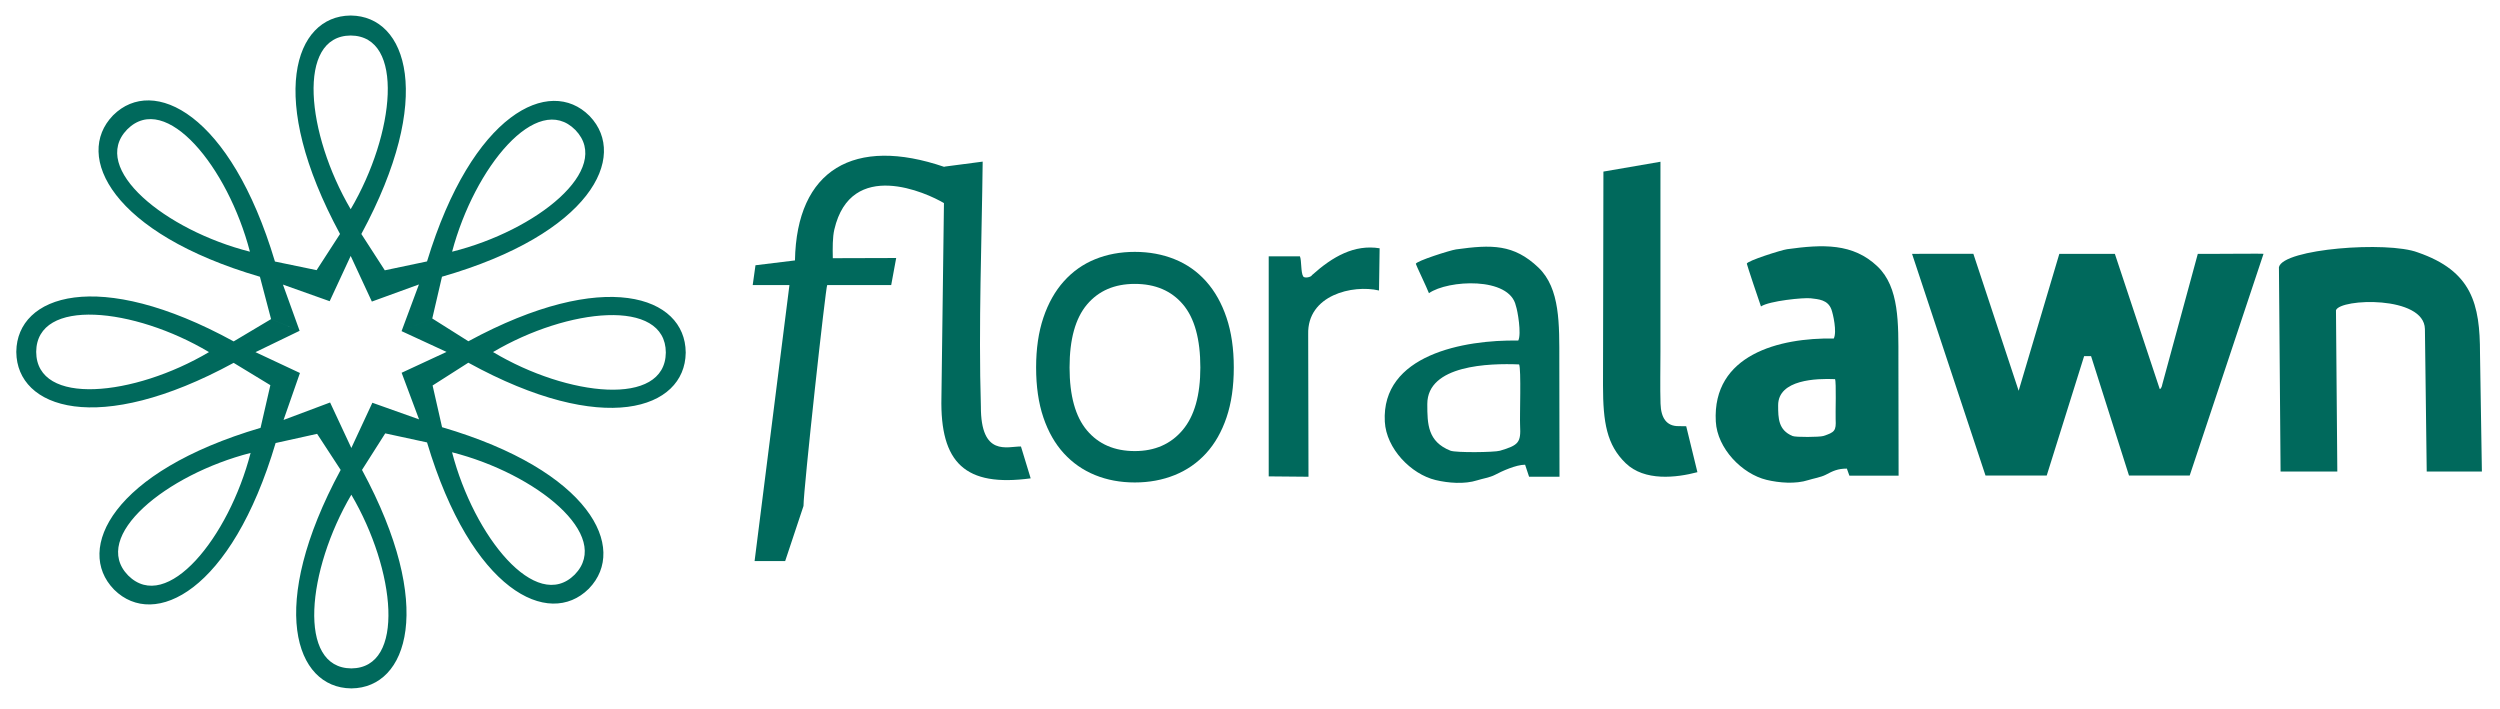 <?xml version="1.0" encoding="utf-8"?>
<!-- Generator: Adobe Illustrator 21.1.0, SVG Export Plug-In . SVG Version: 6.00 Build 0)  -->
<svg version="1.1" id="Layer_1" xmlns="http://www.w3.org/2000/svg" xmlns:xlink="http://www.w3.org/1999/xlink" x="0px" y="0px"
	 viewBox="0 0 968.062 274.5" style="enable-background:new 0 0 968.062 274.5;" xml:space="preserve">
<style type="text/css">
	.st0{fill:#00695C;}
</style>
<g>
	<path class="st0" d="M439.417,97.532c5.581,0,10.729,0.95,15.44,2.854c4.711,1.898,8.767,4.752,12.17,8.555
		c3.4,3.802,6.041,8.494,7.917,14.076c1.875,5.58,2.812,12.007,2.812,19.283c0,7.357-0.938,13.807-2.812,19.346
		c-1.876,5.539-4.517,10.169-7.917,13.889c-3.403,3.718-7.459,6.531-12.17,8.431c-4.711,1.902-9.859,2.854-15.44,2.854
		c-5.583,0-10.709-0.952-15.375-2.854c-4.668-1.9-8.702-4.713-12.104-8.431c-3.402-3.72-6.041-8.35-7.918-13.889
		c-1.876-5.539-2.812-11.988-2.812-19.346c0-7.276,0.936-13.704,2.812-19.283c1.877-5.582,4.516-10.273,7.918-14.076
		c3.401-3.803,7.436-6.657,12.104-8.555C428.708,98.481,433.834,97.532,439.417,97.532L439.417,97.532L439.417,97.532z
		 M439.417,109.933c-7.852,0-14.022,2.667-18.516,7.998c-4.492,5.334-6.739,13.457-6.739,24.37c0,10.912,2.247,19.035,6.739,24.367
		c4.493,5.333,10.664,8,18.516,8c7.762,0,13.937-2.707,18.514-8.123c4.581-5.417,6.871-13.496,6.871-24.244
		c0-10.997-2.247-19.139-6.739-24.43C453.569,112.579,447.356,109.933,439.417,109.933L439.417,109.933L439.417,109.933z"/>
	<path class="st0" d="M365.703,64.641C330.8,52.69,308.46,65.611,307.83,100.84l-15.29,1.872l-1.072,7.668h14.221l-13.494,106.88
		l11.843-0.006l7.096-21.324c-0.001-6.578,8.674-85.55,9.182-85.55h24.781l1.927-10.473l-24.541,0.072
		c-0.086-3.977-0.104-8.142,0.59-11.113c6.457-27.685,35.883-14.153,42.447-10.217l-0.976,75.269
		c-0.571,25.4,9.228,34.716,34.558,31.312l-3.763-12.336c-5.188-0.08-15.572,4.177-15.52-15.491
		c-0.949-31.151,0.358-64.781,0.696-94.819l-14.812,1.941V64.641L365.703,64.641L365.703,64.641z"/>
	<path class="st0" d="M603.875,184.607l-0.068-44.717c0-14.269,0.374-28.198-8.092-36.28c-9.531-9.103-18.105-8.949-31.887-7.037
		c-2.246,0.312-15.53,4.538-15.586,5.594c-0.016,0.292,4.369,9.428,5.083,11.365c7.348-5.16,31.218-6.487,33.66,4.889
		c0.656,1.748,2.233,10.885,0.927,13.45c-21.066-0.374-53.087,5.55-51.677,31.427c0.567,10.429,10.154,20.307,19.671,22.587
		c4.91,1.177,11.21,1.678,16.119,0.101c1.895-0.611,4.94-1.106,6.807-2.088c2.735-1.441,8.168-3.949,11.725-3.949l1.54,4.658
		L603.875,184.607L603.875,184.607L603.875,184.607z M552.686,156.458c0-15.167,24.044-15.829,35.554-15.347
		c0.856,1.767,0.198,20.121,0.378,23.635c0.34,6.597-0.5,7.624-7.791,9.786c-2.164,0.642-17.105,0.81-19.178-0.016
		C552.836,171.013,552.686,164.226,552.686,156.458L552.686,156.458L552.686,156.458z"/>
	<path class="st0" d="M620.723,149.236c0,14.436,1.481,23.023,8.741,30.087c7.331,7.134,19.653,5.672,27.816,3.518l-4.336-17.79
		l-3.079-0.045c-4.421,0-6.696-3.017-6.867-8.702c-0.2-6.561-0.032-13.43-0.032-20.025c0-13.457,0-26.911,0-40.367
		c0-6.759,0-13.517,0-20.276c0-3.402-0.028-9.605,0.009-13.004l-22.092,3.81L620.723,149.236L620.723,149.236L620.723,149.236z"/>
	<path class="st0" d="M534.227,96.141c-9.754-1.566-18.128,3.146-26.174,10.379c-0.356,0.848-2.906,1.294-3.401,0.552
		c-0.995-1.495-0.599-6.19-1.288-7.809l-12.087,0.002v85.201l15.403,0.142l-0.117-55.169c-0.423-15.195,17.258-19.327,27.424-16.953
		L534.227,96.141L534.227,96.141L534.227,96.141z"/>
	<path class="st0" d="M688.542,156.927c0-9.994,14.9-10.429,22.032-10.111c0.531,1.166,0.127,13.257,0.234,15.573
		c0.212,4.348-0.308,5.025-4.826,6.449c-1.342,0.422-10.601,0.534-11.888-0.011C688.635,166.519,688.542,162.047,688.542,156.927
		L688.542,156.927L688.542,156.927z M735.184,184.18l-0.072-44.717c0-14.269,0.378-28.198-8.09-36.279
		c-9.531-9.103-21.249-8.591-35.029-6.681c-2.246,0.312-15.527,4.535-15.584,5.595c-0.017,0.29,4.769,14.628,5.48,16.565
		c3.168-2.137,16.507-3.5,19.314-3.152c2.932,0.363,6.544,0.534,7.95,4.276c0.656,1.746,2.233,8.733,0.925,11.298
		c-21.066-0.375-47.088,6.263-45.677,32.144c0.564,10.428,10.152,20.305,19.67,22.587c4.912,1.176,11.208,1.677,16.119,0.098
		c1.894-0.609,4.941-1.104,6.805-2.085c2.737-1.441,4.603-2.374,8.159-2.374l0.97,2.725L735.184,184.18L735.184,184.18
		L735.184,184.18z"/>
	<path class="st0" d="M882.46,103.44l0.635,79.159h21.973l-0.522-62.465c1.656-4.572,34.184-5.798,34.44,7.267l0.699,55.199h21.363
		l-0.728-45.718c-0.005-19.164-3.083-31.891-24.119-39.151C924.461,93.288,884.112,96.305,882.46,103.44L882.46,103.44
		L882.46,103.44z"/>
	<path class="st0" d="M847.908,184.131l28.582-85.838c0.057-0.167-20.231,0.079-25.444,0L837.3,148.829
		c-0.076,0.905-0.851,2.264-1.038,1.691l-17.338-52.227h-21.501l-15.752,53.021l-17.542-53.042l-23.737,0.021l28.443,85.838h23.708
		l14.482-46.23h2.688l14.684,46.23L847.908,184.131L847.908,184.131L847.908,184.131z"/>
</g>
<path class="st0" d="M175.065,97.464c32.734-8.154,62.394-31.905,47.741-47.128C207.925,35.334,183.767,64.715,175.065,97.464
	L175.065,97.464L175.065,97.464z M96.777,97.462c-8.55-32.791-32.573-62.284-47.522-47.353
	C34.531,65.266,64.081,89.155,96.777,97.462L96.777,97.462L96.777,97.462z M43.7,44.752l-0.004-0.003
	c0.029-0.031,0.06-0.059,0.09-0.088c0.028-0.031,0.056-0.062,0.086-0.091l0.003,0.003c15.394-15.265,45.324-0.989,62.589,56.696
	l16.135,3.34l9.062-14.003c-28.601-52.935-17.616-84.35,4.006-84.592V6.009c0.042,0,0.083,0.001,0.125,0.003
	c0.042-0.001,0.083-0.003,0.125-0.003v0.006c21.623,0.242,32.607,31.657,4.005,84.592l9.08,14.064l16.354-3.444
	c17.532-57.604,47.527-71.739,62.85-56.403l0.004-0.005c0.029,0.031,0.058,0.062,0.086,0.093c0.03,0.029,0.06,0.057,0.089,0.088
	l-0.004,0.003c14.98,15.675,0.379,45.567-57.236,62.149l-3.759,16.172l-11.889,4.898l6.723-18.081l-18.229,6.635l0,0l-8.2-17.673
	l-8.137,17.533l0,0l0,0l-18.097-6.438l6.461,17.908l-11.058-4.542l-4.314-16.398C43.11,90.316,28.648,60.358,43.7,44.752
	L43.7,44.752L43.7,44.752z M80.928,136.339c-29.015-17.276-66.728-21.275-66.915-0.091C14.143,157.43,51.867,153.535,80.928,136.339
	L80.928,136.339L80.928,136.339z M6.315,136.364H6.31c0-0.042,0.001-0.083,0.002-0.126c-0.001-0.043-0.002-0.084-0.002-0.126h0.006
	c0.27-21.732,31.538-32.734,84.165-3.913l14.481-8.633L116,128.102l-17.073,8.261l17.216,8.07l-6.347,18.182l18.025-6.763l0,0
	l8.223,17.619l8.145-17.516l4.985,11.854l-8.999,14.157c28.603,52.937,17.618,84.352-4.004,84.593v0.006
	c-0.042,0-0.084-0.001-0.126-0.003c-0.041,0.001-0.083,0.003-0.125,0.003v-0.006c-21.622-0.24-32.608-31.655-4.006-84.593
	l-9.119-13.968l0.502-1.213l-0.501,1.209l-16.074,3.559c-17.133,57.725-47.03,72.069-62.458,56.842l-0.004,0.003
	c-0.029-0.031-0.058-0.06-0.086-0.091c-0.03-0.029-0.06-0.058-0.091-0.088l0.004-0.004c-15.088-15.569-0.694-45.562,56.806-62.545
	l3.793-16.516l11.456-4.719l-11.45,4.716l-14.223-8.645C37.766,169.181,6.527,158.098,6.315,136.364L6.315,136.364L6.315,136.364z
	 M97.043,175.381c-32.675,8.384-62.172,32.341-47.413,47.463C64.614,237.74,88.569,208.192,97.043,175.381L97.043,175.381
	L97.043,175.381z M136.045,191.562c-17.147,29.188-21.073,67.101,0,67.261C157.121,258.663,153.193,220.75,136.045,191.562
	L136.045,191.562L136.045,191.562z M175.045,175.128c8.537,32.792,32.547,62.297,47.503,47.372
	C237.278,207.351,207.737,183.45,175.045,175.128L175.045,175.128L175.045,175.128z M228.1,227.859l0.004,0.004
	c-0.03,0.029-0.06,0.059-0.09,0.088c-0.028,0.031-0.056,0.06-0.086,0.091l-0.003-0.004c-15.4,15.258-45.324,0.971-62.565-56.721
	l-16.183-3.505l-4.987-11.858l18.079,6.431l-6.745-18.043h-0.001h0.001l17.389-8.074l-17.412-8.045l11.889-4.898l13.986,8.818
	c52.749-28.595,83.97-17.462,84.147,4.272h0.007c0,0.042-0.002,0.085-0.004,0.126c0.001,0.043,0.002,0.084,0.002,0.126h-0.005
	c-0.304,21.732-31.59,32.683-84.171,3.779l-13.837,8.824l0,0l3.663,16.151C228.708,182.296,243.159,212.261,228.1,227.859
	L228.1,227.859L228.1,227.859z M190.911,136.323c28.988,17.323,66.695,21.379,66.915,0.196
	C257.729,115.335,220,119.17,190.911,136.323L190.911,136.323L190.911,136.323z M135.794,81.011
	c17.149-29.188,21.074-67.101,0-67.259C114.72,13.911,118.646,51.823,135.794,81.011L135.794,81.011L135.794,81.011z"/>
</svg>
